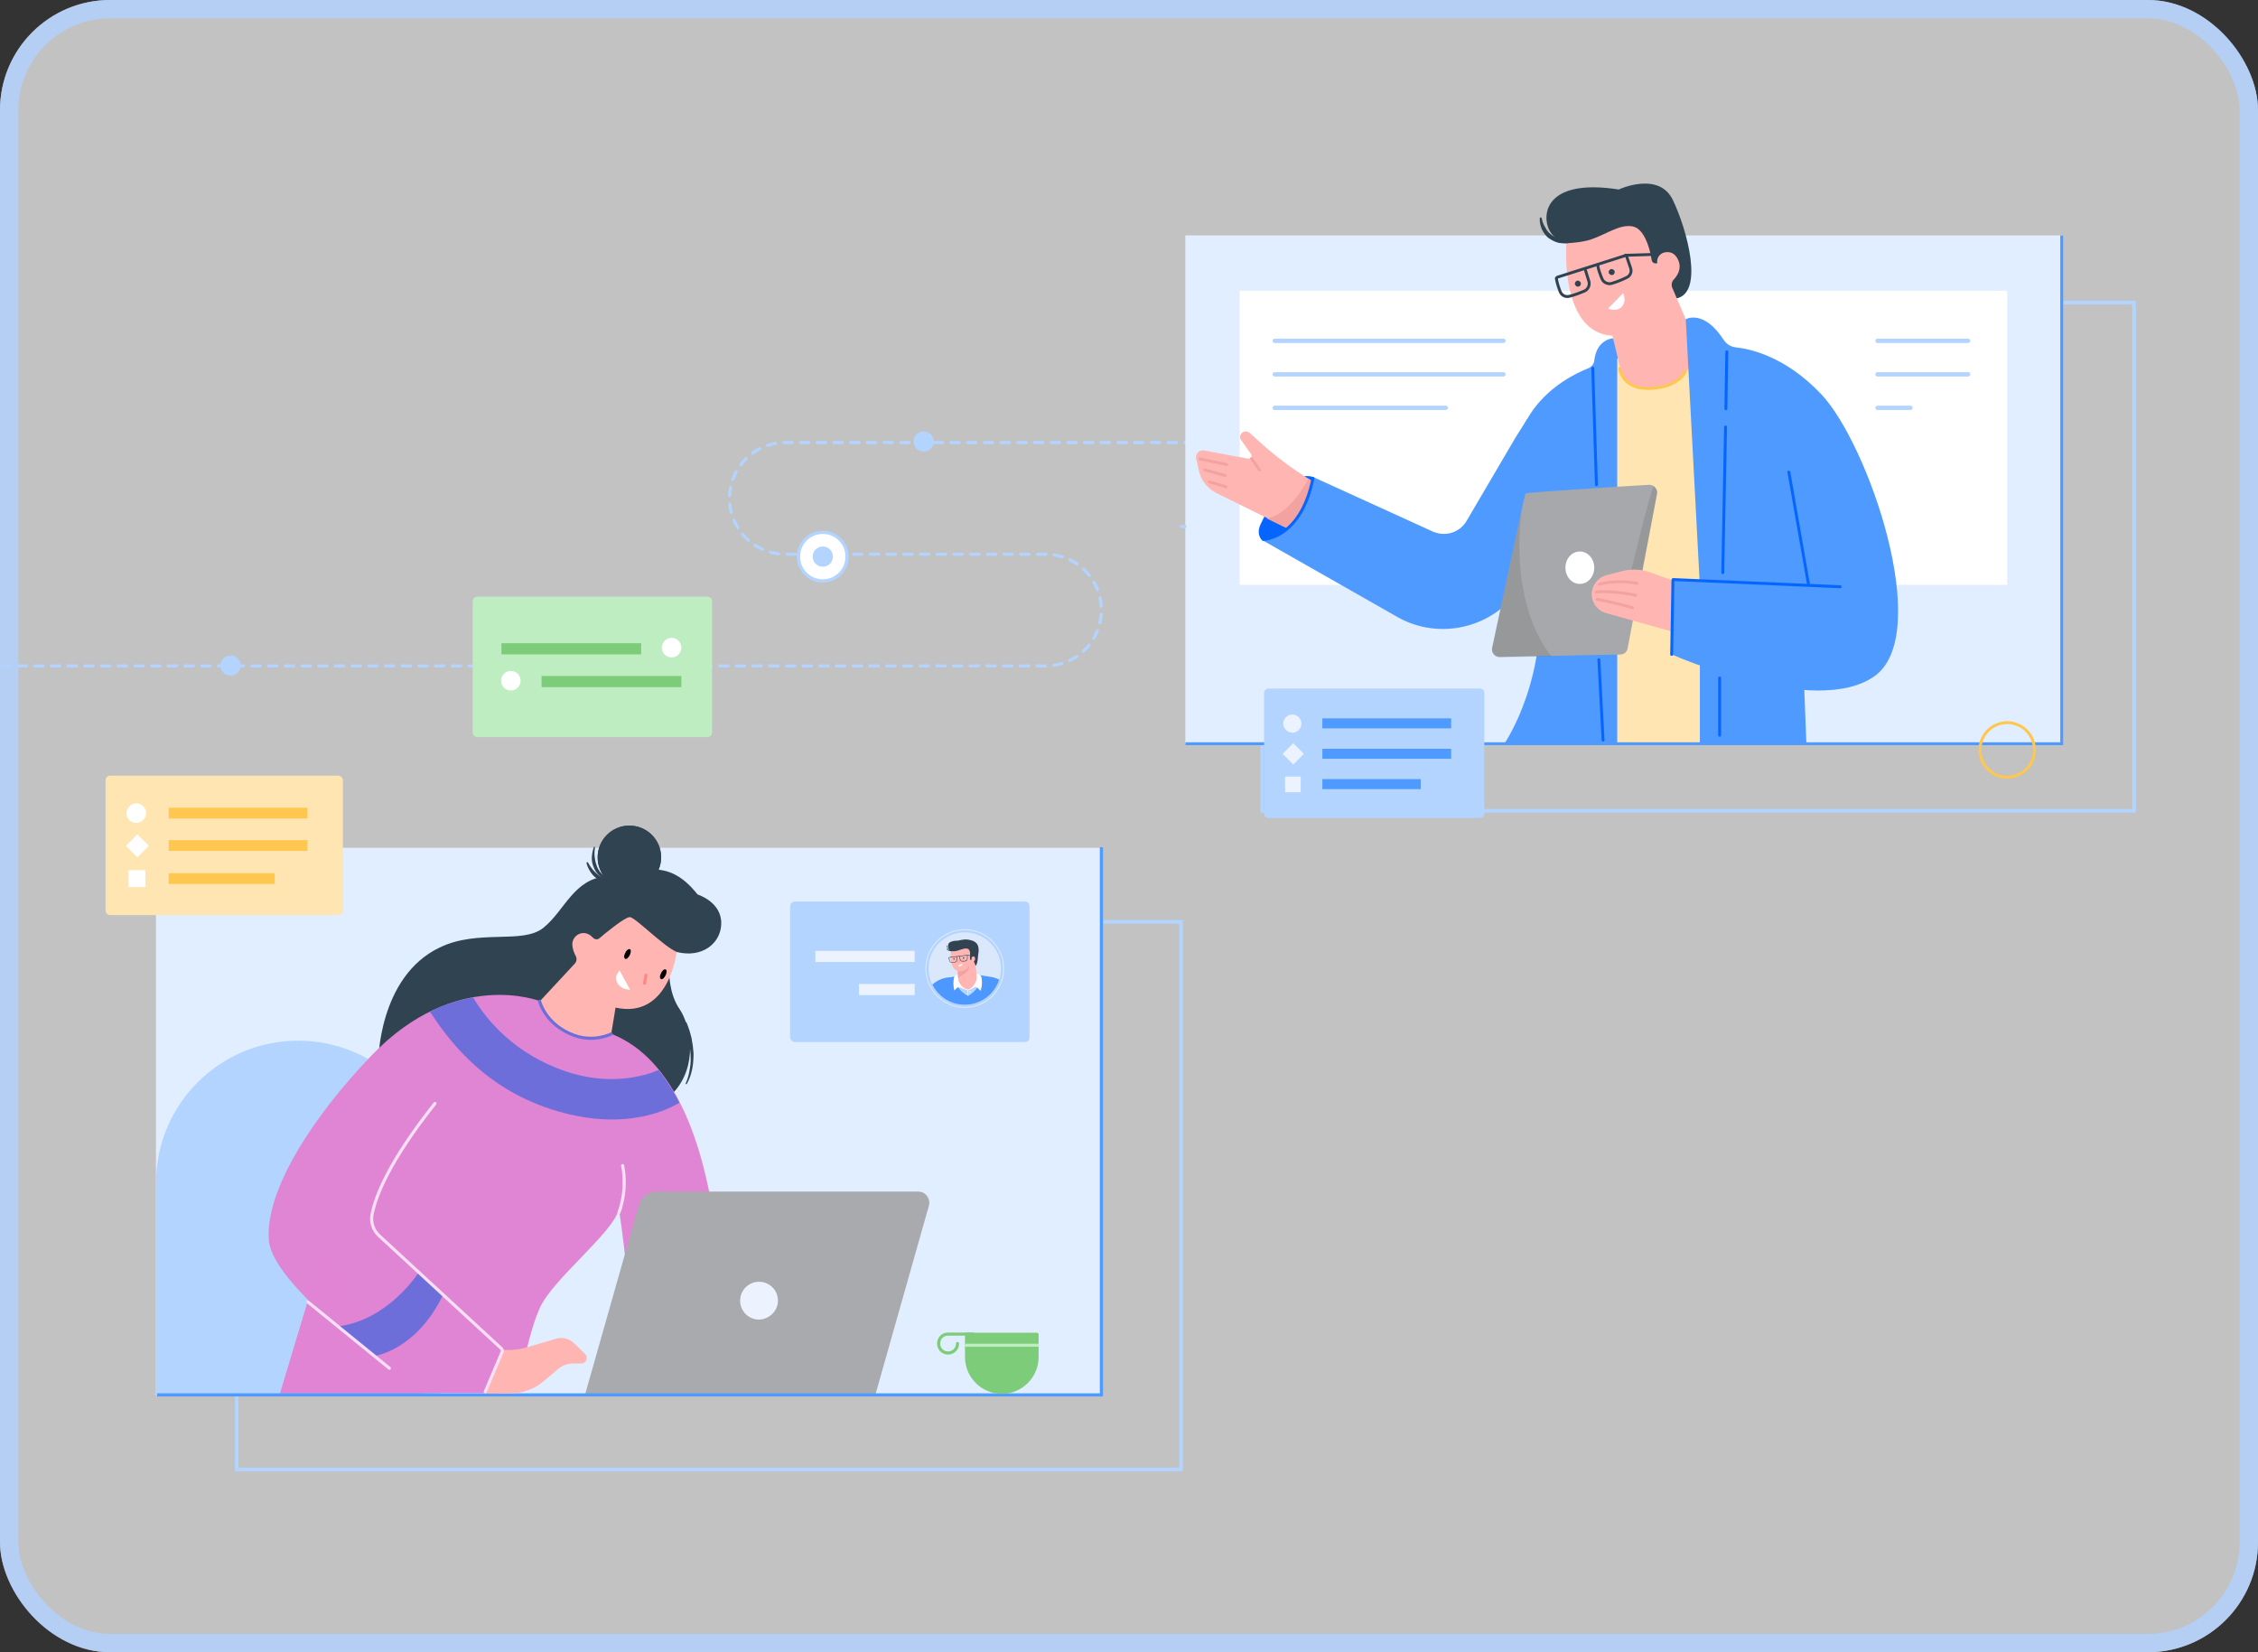 <svg width="492" height="360" viewBox="0 0 492 360" fill="none" xmlns="http://www.w3.org/2000/svg">
<rect x="0" y="0" width="492" height="360" fill="#333333" stroke="none"/>
<g clip-path="url(#clip0_930_3211)">
<rect width="492" height="360" rx="24" fill="white" fill-opacity="0.7"/>
<path d="M318.211 96.414H171.136C164.391 96.414 158.965 101.84 158.965 108.584C158.965 115.329 164.391 120.755 171.136 120.755H227.808C234.553 120.755 239.978 126.18 239.978 132.925C239.978 139.67 234.553 145.095 227.808 145.095H-9.15527e-05" stroke="#B2D4FF" stroke-width="0.682" stroke-miterlimit="10" stroke-linecap="round" stroke-dasharray="1.82 1.82"/>
<path d="M184.557 121.279C184.557 118.346 182.211 116 179.279 116C176.346 116 174 118.346 174 121.279C174 124.211 176.346 126.557 179.279 126.557C182.211 126.557 184.557 124.211 184.557 121.279Z" stroke="#B2D4FF" stroke-width="0.676" stroke-miterlimit="10"/>
<path d="M184.557 121.279C184.557 118.346 182.211 116 179.279 116C176.346 116 174 118.346 174 121.279C174 124.211 176.346 126.557 179.279 126.557C182.211 126.557 184.557 124.211 184.557 121.279Z" fill="white" stroke="#B2D4FF" stroke-width="0.676" stroke-miterlimit="10"/>
<path d="M181.478 121.275C181.478 120.029 180.525 119.076 179.279 119.076C178.032 119.076 177.079 120.029 177.079 121.275C177.079 122.522 178.032 123.475 179.279 123.475C180.525 123.475 181.478 122.522 181.478 121.275Z" fill="#B2D4FF"/>
<path d="M52.442 145.023C52.442 143.777 51.489 142.823 50.242 142.823C48.996 142.823 48.043 143.777 48.043 145.023C48.043 146.269 48.996 147.222 50.242 147.222C51.416 147.222 52.442 146.196 52.442 145.023Z" fill="#B2D4FF"/>
<path d="M203.469 96.199C203.469 94.953 202.515 94 201.269 94C200.023 94 199.07 94.953 199.07 96.199C199.07 97.446 200.023 98.399 201.269 98.399C202.515 98.399 203.469 97.446 203.469 96.199Z" fill="#B2D4FF"/>
<path d="M51.582 200.854H257.347V320.179H51.582V200.854Z" stroke="#B2D4FF" stroke-width="0.8" stroke-miterlimit="10"/>
<path d="M34 184.745H239.765V304.069H34V184.745Z" fill="white"/>
<path d="M34 184.745H239.765V304.069H34V184.745Z" fill="#B2D4FF" fill-opacity="0.4"/>
<path d="M34.002 303.996H95.945V257.723C95.945 240.656 82.114 226.752 64.973 226.752C47.906 226.752 34.002 240.582 34.002 257.723V303.996Z" fill="#B2D4FF"/>
<path d="M152.001 194.899C152.001 194.899 157.298 196.517 157.151 201.299C157.077 205.419 153.104 208.876 147.366 207.405L145.821 211.451C145.821 211.451 145.601 216.307 148.102 219.911C150.53 223.516 152.148 232.197 146.778 238.009C141.334 243.82 82.407 231.461 82.407 231.461C82.407 231.461 82.407 212.849 95.796 206.449C104.33 202.329 113.894 205.86 118.455 202.108C123.016 198.43 125.002 191.515 132.138 190.926C139.274 190.338 145.159 186.218 152.001 194.899Z" fill="#304351"/>
<path d="M157.299 299.651C157.299 299.651 161.124 236.163 133.243 225.276L117.647 218.14C117.647 218.14 99.329 210.857 81.011 229.91C67.989 243.447 57.764 259.484 58.573 270.151C59.382 281.48 92.561 303.55 92.561 303.55H108.23C110.879 303.55 113.159 301.711 113.674 299.063C114.483 295.016 115.808 289.058 117.573 285.085C120.442 278.611 133.758 268.533 134.861 263.383C134.861 263.383 138.54 287.366 137.877 303.624H156.931L157.299 299.651Z" fill="#E085D3"/>
<path d="M147.439 207.405C147.439 207.405 145.82 222.118 134.123 219.544L133.167 225.355C133.167 225.355 129.268 227.489 124.192 225.135C119.116 222.854 117.571 218.219 117.571 218.219L125.222 209.98C125.663 209.539 125.737 208.803 125.442 208.288C125.075 207.626 124.707 206.669 124.707 205.64C124.78 203.653 127.355 202.256 129.194 204.315C129.194 204.315 129.93 205.051 130.666 204.389C131.401 203.727 136.11 199.828 137.213 199.828C138.317 199.754 144.57 206.228 147.439 207.405Z" fill="#FFB6B2"/>
<path d="M129.413 184.523C129.193 185.112 129.046 185.774 128.972 186.51C128.898 187.172 128.972 187.834 129.193 188.496C129.413 189.158 129.708 189.82 130.149 190.335C130.59 190.85 131.179 191.291 131.767 191.586C131.915 191.659 132.062 191.586 132.135 191.512C132.209 191.439 132.135 191.291 132.062 191.218C131.62 190.85 131.105 190.409 130.738 189.967C130.37 189.452 130.075 188.937 129.928 188.349C129.708 187.76 129.634 187.172 129.56 186.583C129.487 185.995 129.56 185.333 129.634 184.67C129.634 184.597 129.56 184.523 129.56 184.523C129.487 184.45 129.413 184.45 129.413 184.523Z" fill="#304351"/>
<path d="M127.797 188.052C127.944 188.714 128.239 189.303 128.607 189.891C128.974 190.48 129.416 190.995 130.004 191.363C130.519 191.804 131.181 192.098 131.843 192.245C132.506 192.466 133.241 192.393 133.903 192.319C134.05 192.319 134.124 192.172 134.124 192.025C134.124 191.878 133.977 191.804 133.903 191.804C133.315 191.73 132.653 191.73 132.064 191.51C131.476 191.363 130.961 191.068 130.446 190.701C129.931 190.333 129.489 189.891 129.122 189.45C128.754 189.008 128.386 188.42 128.092 187.905C128.092 187.831 128.018 187.831 127.944 187.831C127.797 187.905 127.797 187.979 127.797 188.052Z" fill="#304351"/>
<path d="M144.054 186.803C144.054 182.977 140.964 179.888 137.139 179.888C133.313 179.888 130.223 182.977 130.223 186.803C130.223 190.628 133.313 193.718 137.139 193.718C140.964 193.644 144.054 190.555 144.054 186.803Z" fill="#304351"/>
<path d="M144.054 186.803C144.054 182.977 140.964 179.888 137.139 179.888C133.313 179.888 130.223 182.977 130.223 186.803C130.223 190.628 133.313 193.718 137.139 193.718C140.964 193.644 144.054 190.555 144.054 186.803Z" fill="#304351"/>
<g opacity="0.1">
<g opacity="0.1">
<path opacity="0.1" d="M133.463 180.984C132.212 182.382 131.477 184.221 131.477 186.207C131.477 189.591 133.61 192.461 136.626 193.638C133.095 193.343 130.3 190.401 130.3 186.796C130.3 184.368 131.55 182.235 133.463 180.984Z" fill="black"/>
</g>
</g>
<path d="M70.781 271.107L60.997 303.623H92.483L70.781 271.107Z" fill="#E084D3"/>
<g opacity="0.1">
<g opacity="0.1">
<path opacity="0.1" d="M128.012 214.9C130.293 218.431 134.118 219.534 134.118 219.534L133.456 223.507C127.865 220.711 128.012 214.9 128.012 214.9Z" fill="black"/>
</g>
</g>
<path d="M91.159 277.36C91.159 277.36 84.611 287.586 73.797 288.984L81.521 295.457C81.521 295.457 90.644 294.354 96.529 282.142L91.159 277.36Z" fill="#6E6EDB"/>
<path d="M134.86 264.197C134.86 264.197 136.772 259.636 135.669 253.971" stroke="#F7DFF6" stroke-width="0.678" stroke-miterlimit="10" stroke-linecap="round"/>
<path d="M127.502 303.774H190.769L202.393 262.724C202.834 261.179 201.657 259.634 200.112 259.634H143.098C141.259 259.634 139.714 260.811 139.199 262.577L127.502 303.774Z" fill="#A8AAAD"/>
<path d="M169.509 283.398C169.509 281.118 167.669 279.279 165.389 279.279C163.108 279.279 161.269 281.118 161.269 283.398C161.269 285.679 163.108 287.518 165.389 287.518C167.669 287.444 169.509 285.605 169.509 283.398Z" fill="#ECF3FF"/>
<g opacity="0.1">
<g opacity="0.1">
<path opacity="0.1" d="M67.034 283.475L91.164 303.927H84.984L65.783 287.816L67.034 283.475Z" fill="black"/>
</g>
</g>
<path d="M67.105 283.693L84.834 298.112" stroke="#F7DFF6" stroke-width="0.678" stroke-miterlimit="10" stroke-linecap="round"/>
<path d="M133.165 225.28C133.165 225.28 129.487 227.192 125.073 225.574C118.82 223.293 117.569 218.144 117.569 218.144" stroke="#6E6EDB" stroke-width="0.678" stroke-miterlimit="10" stroke-linecap="round"/>
<path d="M93.661 220.422C96.971 218.803 100.208 217.847 103.077 217.332C106.093 222.335 112.052 229.544 123.087 233.37C132.871 236.754 140.596 234.399 143.465 233.149C144.348 234.179 145.157 235.356 145.893 236.533C146.261 237.048 146.555 237.636 146.923 238.225C146.996 238.298 146.996 238.372 147.07 238.446C147.438 239.034 147.732 239.623 148.026 240.285C143.906 242.712 134.416 246.317 120.071 241.683C104.916 236.754 97.486 226.16 93.661 220.422Z" fill="#6E6EDB"/>
<path d="M149.647 236.165C150.236 235.135 150.604 234.032 150.824 232.928C151.045 231.825 151.119 230.648 151.119 229.544C151.045 228.367 150.898 227.264 150.677 226.16C150.53 225.572 150.383 225.057 150.236 224.542L149.647 222.923C149.574 222.703 149.353 222.629 149.206 222.703C148.985 222.776 148.912 222.997 148.985 223.144L149.5 224.689C149.647 225.204 149.794 225.719 149.942 226.307C150.162 227.411 150.383 228.441 150.457 229.544C150.53 230.648 150.53 231.751 150.309 232.855C150.162 233.958 149.868 235.062 149.427 236.018C149.353 236.092 149.427 236.165 149.5 236.239C149.5 236.312 149.574 236.239 149.647 236.165Z" fill="#304351"/>
<g opacity="0.1">
<g opacity="0.1">
<path opacity="0.1" d="M80.934 265.739C84.171 252.792 93.66 241.83 93.66 241.83C93.66 241.83 86.083 260.148 86.083 264.194C86.083 267.799 110.581 285.234 116.025 289.133C115.068 292.076 114.333 295.387 113.744 298.109C112.861 297.667 91.159 277.216 88.658 275.009C80.639 267.946 80.934 265.739 80.934 265.739Z" fill="black"/>
</g>
</g>
<path d="M140.743 212.475L140.449 214.24" stroke="#FF8880" stroke-width="0.678" stroke-miterlimit="10" stroke-linecap="round"/>
<path d="M137.287 215.641C137.067 215.641 136.846 215.641 136.552 215.568C134.933 215.273 133.903 213.876 134.345 212.478C134.492 212.11 134.713 211.742 135.007 211.448L137.287 215.641Z" fill="white"/>
<path d="M173.188 227.043H223.287C223.875 227.043 224.317 226.602 224.317 226.013V197.469C224.317 196.881 223.875 196.439 223.287 196.439H173.188C172.673 196.439 172.158 196.881 172.158 197.469V226.013C172.232 226.602 172.673 227.043 173.188 227.043Z" fill="#B2D4FF"/>
<path d="M210.217 218.926C205.86 218.926 202.328 215.394 202.328 211.037C202.328 206.68 205.86 203.148 210.217 203.148C214.574 203.148 218.106 206.68 218.106 211.037C218.106 215.394 214.574 218.926 210.217 218.926Z" fill="#DBE8FC"/>
<path d="M210.217 219.618C214.953 219.618 218.798 215.773 218.798 211.037C218.798 206.301 214.953 202.456 210.217 202.456C205.481 202.456 201.636 206.301 201.636 211.037C201.649 215.773 205.481 219.605 210.217 219.618ZM210.217 202.683C214.833 202.683 218.572 206.421 218.572 211.037C218.572 215.654 214.833 219.392 210.217 219.392C205.6 219.392 201.862 215.654 201.862 211.037C201.875 206.421 205.6 202.683 210.217 202.683Z" fill="#DBE8FC"/>
<path d="M206.332 213.006L212.066 212.235L216.443 212.953C216.882 213.073 217.321 213.232 217.72 213.445C216.39 217.596 211.946 219.871 207.796 218.541C205.773 217.889 204.097 216.439 203.153 214.536C204.031 213.725 205.135 213.193 206.332 213.006Z" fill="#4D98FF"/>
<path d="M213.077 214.882C213.077 214.882 212.265 216.159 211.002 216.864C210.948 216.891 210.882 216.891 210.842 216.864C210.496 216.678 209.205 215.893 208.607 214.669L213.077 214.882Z" fill="#B2D4FE"/>
<path d="M210.922 216.904C210.948 216.904 210.975 216.878 210.975 216.851L210.909 215.667C210.909 215.64 210.882 215.614 210.855 215.614C210.829 215.614 210.802 215.64 210.802 215.667L210.869 216.851C210.869 216.891 210.895 216.904 210.922 216.904Z" fill="white"/>
<path d="M210.922 216.944C210.961 216.944 211.001 216.931 211.028 216.918C212.279 216.199 213.117 214.922 213.117 214.909L213.17 214.829L208.5 214.616L208.553 214.696C209.152 215.92 210.429 216.705 210.815 216.918C210.842 216.931 210.882 216.944 210.922 216.944ZM212.97 214.935C212.771 215.228 212.026 216.226 210.975 216.824C210.935 216.838 210.895 216.838 210.868 216.824C210.509 216.625 209.299 215.893 208.7 214.736L212.97 214.935Z" fill="#DBE8FC"/>
<path d="M210.775 212.275L212.944 212.235C213.409 212.235 213.795 212.567 213.875 213.02C213.995 213.765 214.061 214.895 213.622 215.893L213.024 215.255C212.864 215.055 212.598 214.989 212.358 215.068L211.933 215.334C211.627 215.521 211.294 215.667 210.962 215.773L210.882 215.8L210.775 212.275Z" fill="white"/>
<path d="M210.829 212.208L208.447 212.447C208.181 212.461 207.955 212.66 207.889 212.913C207.676 213.871 207.689 214.869 207.942 215.813L208.567 215.201C208.767 215.015 209.206 215.148 209.458 215.228L209.844 215.414C210.137 215.561 210.443 215.667 210.749 215.747L210.895 215.787L210.829 212.208Z" fill="white"/>
<path d="M211.321 216.213C211.24 216.213 211.174 216.147 211.174 216.066C211.174 215.985 211.24 215.92 211.321 215.92C211.402 215.92 211.467 215.985 211.467 216.066C211.467 216.147 211.402 216.213 211.321 216.213Z" fill="white"/>
<path d="M207.25 207.113L210.017 206.221C210.709 205.995 211.467 206.248 211.879 206.847L212.438 207.658C212.651 207.977 212.758 208.35 212.718 208.736L212.598 210.266L212.611 210.252L212.824 212.953C212.877 214.084 211.613 215.654 210.882 215.6C210.044 215.547 209.139 214.603 208.833 213.632C208.713 213.219 208.726 211.596 208.726 211.596C208.726 211.596 206.638 211.21 207.25 207.113Z" fill="#FFB6B2"/>
<path d="M208.727 211.583C209.272 211.676 209.844 211.596 210.336 211.357C210.669 211.21 210.908 210.931 211.015 210.585C211.028 210.545 211.068 210.518 211.108 210.532C211.135 210.545 211.161 210.572 211.161 210.598C211.174 210.944 211.081 211.423 210.523 211.862C209.964 212.301 209.378 212.7 208.74 213.02L208.727 211.583Z" fill="#F2A2A0"/>
<path d="M209.963 208.909C209.875 208.909 209.803 208.838 209.803 208.749C209.803 208.661 209.875 208.589 209.963 208.589C210.052 208.589 210.123 208.661 210.123 208.749C210.123 208.838 210.052 208.909 209.963 208.909Z" fill="#314351"/>
<path d="M207.862 209.096C207.781 209.096 207.715 209.03 207.715 208.949C207.715 208.868 207.781 208.802 207.862 208.802C207.943 208.802 208.008 208.868 208.008 208.949C208.008 209.03 207.943 209.096 207.862 209.096Z" fill="#314351"/>
<path d="M208.713 209.8C208.74 209.8 208.766 209.787 208.766 209.76L208.9 208.989C208.913 208.962 208.886 208.922 208.86 208.922C208.833 208.909 208.793 208.935 208.793 208.962V208.975L208.66 209.747C208.647 209.773 208.673 209.8 208.713 209.8C208.7 209.8 208.7 209.8 208.713 209.8Z" fill="#FF8880"/>
<path d="M210.11 213.459H210.124C210.15 213.445 210.164 213.419 210.164 213.392L210.017 212.966C210.004 212.94 209.977 212.926 209.951 212.926C209.924 212.94 209.911 212.966 209.911 212.993L210.057 213.405C210.057 213.445 210.084 213.459 210.11 213.459Z" fill="#F2A2A0"/>
<path d="M206.319 206.714C206.346 206.7 206.385 206.714 206.399 206.74C206.399 206.74 206.532 207.033 207.024 207.126C206.997 207.113 206.984 207.099 206.971 207.073C206.399 206.847 206.252 206.102 206.252 206.075C206.252 206.048 206.266 206.022 206.292 206.008C206.319 206.008 206.359 206.022 206.359 206.048C206.359 206.048 206.465 206.567 206.811 206.847C206.758 206.767 206.718 206.674 206.691 206.581C206.385 205.796 206.705 205.33 207.436 205.117C208.155 204.904 208.208 205.011 208.714 204.957C209.219 204.904 210.377 204.359 212.04 205.024C213.703 205.689 213.17 207.685 213.13 208.031C213.091 208.377 213.064 209.92 212.598 210.439L212.186 209.467C212.346 209.348 212.439 209.175 212.465 208.975C212.479 208.683 212.385 208.43 212.173 208.39C211.96 208.35 211.747 208.496 211.707 208.709C211.667 208.922 211.76 209.215 211.481 209.188C211.481 209.188 211.308 209.015 211.361 208.496C211.361 208.43 211.374 208.35 211.374 208.257L210.816 208.204C210.842 208.443 210.882 209.122 210.656 209.321C210.55 209.428 210.164 209.507 209.831 209.507C209.618 209.507 209.419 209.467 209.339 209.388C209.153 209.215 209.02 208.576 208.98 208.403L208.514 208.456C208.541 208.696 208.581 209.374 208.354 209.574C208.248 209.68 207.862 209.76 207.53 209.76C207.317 209.76 207.117 209.72 207.037 209.64C206.878 209.494 206.758 209.015 206.691 208.736C206.678 208.696 206.691 208.643 206.718 208.616C206.745 208.576 206.785 208.563 206.824 208.55L210.749 208.071L211.374 208.137C211.401 207.578 211.374 206.807 210.709 206.687C209.898 206.541 208.913 207.179 208.075 207.246C207.862 207.259 207.663 207.272 207.45 207.272H207.37C206.492 207.272 206.266 206.807 206.266 206.78C206.279 206.74 206.292 206.727 206.319 206.714ZM208.408 208.483L206.838 208.669C206.824 208.669 206.811 208.683 206.811 208.683C206.798 208.696 206.798 208.709 206.798 208.722C206.891 209.148 207.011 209.481 207.104 209.574C207.29 209.747 208.128 209.64 208.275 209.507C208.434 209.361 208.434 208.762 208.408 208.483ZM210.709 208.19L209.099 208.39C209.153 208.643 209.272 209.161 209.419 209.295C209.605 209.467 210.443 209.361 210.589 209.228C210.762 209.082 210.736 208.483 210.709 208.19Z" fill="#314351"/>
<path d="M209.724 209.973C209.724 210.013 209.711 210.066 209.698 210.106C209.605 210.412 209.285 210.585 208.979 210.492C208.886 210.465 208.82 210.412 208.753 210.359L209.724 209.973Z" fill="white"/>
<path d="M177.676 207.181H199.305V209.609H177.676V207.181Z" fill="#ECF3FF"/>
<path d="M187.166 214.387H199.305V216.815H187.166V214.387Z" fill="#ECF3FF"/>
<path d="M34.218 303.922H239.983V184.597" stroke="#4E9AFF" stroke-width="0.678" stroke-miterlimit="10"/>
<path d="M114.553 293.623L121.1 291.71C122.498 291.269 124.043 291.636 125.073 292.666L127.5 295.021C128.236 295.756 127.721 297.08 126.691 297.08H124.999C123.675 297.08 122.424 297.522 121.468 298.405L118.525 300.906C116.465 302.671 113.817 303.628 111.095 303.628H105.651L109.55 294.138H111.021C112.272 294.138 113.449 293.917 114.553 293.623Z" fill="#FFB6B2"/>
<path d="M105.728 303.258L109.406 294.577C109.48 294.356 109.48 294.062 109.259 293.841L82.554 269.197C81.304 268.019 80.715 266.254 81.083 264.562C81.819 260.736 84.688 253.159 94.766 240.432" stroke="#F7DFF6" stroke-width="0.678" stroke-miterlimit="10" stroke-linecap="round"/>
<path d="M218.284 303.704C222.698 303.704 226.303 300.1 226.303 295.686V290.757C226.303 290.536 226.156 290.389 225.935 290.389H210.633C210.412 290.389 210.265 290.536 210.265 290.757V295.686C210.265 300.1 213.87 303.704 218.284 303.704Z" fill="#7DCC7A"/>
<path d="M208.645 292.738C208.645 293.841 207.762 294.798 206.585 294.798C205.408 294.798 204.525 293.915 204.525 292.738C204.525 291.561 205.408 290.678 206.585 290.678H212.029" stroke="#7DCC7A" stroke-width="0.678" stroke-miterlimit="10" stroke-linecap="round"/>
<path d="M226.374 293.107H210.263" stroke="#BDEDC0" stroke-width="0.678" stroke-miterlimit="10"/>
<path d="M136.402 207.322C136.402 207.322 136.844 206.66 137.211 206.807C137.432 206.88 137.579 207.175 137.285 207.984C136.991 208.572 136.623 209.014 136.255 208.94C135.961 208.719 135.814 208.352 136.402 207.322Z" fill="black"/>
<path d="M144.202 211.736C144.202 211.736 144.643 211.074 145.011 211.221C145.232 211.295 145.379 211.589 145.084 212.398C144.79 212.987 144.422 213.428 144.055 213.355C143.76 213.134 143.613 212.766 144.202 211.736Z" fill="black"/>
<path d="M104.03 160.604H154.129C154.717 160.604 155.158 160.162 155.158 159.574V131.03C155.158 130.441 154.717 130 154.129 130H104.03C103.441 130 103 130.441 103 131.03V159.647C103 160.162 103.441 160.604 104.03 160.604Z" fill="#BDEDC0"/>
<path d="M109.254 140.151H139.71V142.579H109.254V140.151Z" fill="#7DCC7A"/>
<path d="M118.006 147.29H148.463V149.717H118.006V147.29Z" fill="#7DCC7A"/>
<path d="M148.463 141.11C148.463 139.933 147.506 138.977 146.329 138.977C145.152 138.977 144.196 139.933 144.196 141.11C144.196 142.287 145.152 143.244 146.329 143.244C147.506 143.244 148.463 142.287 148.463 141.11Z" fill="white"/>
<path d="M113.447 148.316C113.447 147.139 112.49 146.183 111.313 146.183C110.136 146.183 109.18 147.139 109.18 148.316C109.18 149.493 110.136 150.45 111.313 150.45C112.49 150.45 113.447 149.493 113.447 148.316Z" fill="white"/>
<path d="M73.761 199.383H24.03C23.441 199.383 23 198.941 23 198.353V170.03C23 169.441 23.441 169 24.03 169H73.687C74.202 169 74.717 169.441 74.717 170.03V198.353C74.717 198.941 74.276 199.383 73.761 199.383Z" fill="#FFE5B2"/>
<path d="M66.993 175.991H36.757V178.345H66.993V175.991Z" fill="#FFC74F"/>
<path d="M66.993 183.049H36.757V185.404H66.993V183.049Z" fill="#FFC74F"/>
<path d="M59.857 190.262H36.757V192.616H59.857V190.262Z" fill="#FFC74F"/>
<path d="M27.559 177.165C27.559 175.988 28.515 175.032 29.692 175.032C30.87 175.032 31.826 175.988 31.826 177.165C31.826 178.342 30.87 179.299 29.692 179.299C28.442 179.299 27.559 178.342 27.559 177.165Z" fill="white"/>
<path d="M29.93 181.794L27.433 184.291L29.93 186.788L32.426 184.291L29.93 181.794Z" fill="white"/>
<path d="M31.68 189.598H28.002V193.276H31.68V189.598Z" fill="white"/>
<path d="M465 65.93H275.025V176.653H465V65.93Z" stroke="#B2D4FF" stroke-width="0.8" stroke-miterlimit="10"/>
<path d="M449.231 51.319H258.3V162.042H449.231V51.319Z" fill="white"/>
<path d="M449.231 51.319H258.3V162.042H449.231V51.319Z" fill="#B2D4FF" fill-opacity="0.4"/>
<path d="M437.353 63.334H270.109V127.433H437.353V63.334Z" fill="white"/>
<path d="M275.025 117.742C275.025 117.742 273.523 116.513 274.752 114.056C280.827 101.291 286.083 103.953 286.083 103.953L285.81 118.288L275.025 117.742Z" fill="#0665FF"/>
<path d="M287.926 106.069L285.401 104.499C281.51 102.11 277.892 99.379 274.479 96.308L272.294 94.328C271.816 93.918 271.134 93.918 270.656 94.26C270.246 94.601 270.11 95.147 270.246 95.625L272.567 98.902C272.909 99.379 272.499 100.062 271.885 99.926L262.396 98.151C261.236 97.946 260.28 99.038 260.69 100.13L261.167 102.315C261.304 103.066 261.577 103.748 261.918 104.431C262.601 105.591 263.557 106.615 264.785 107.298L280.691 115.148L287.926 106.069Z" fill="#FFB6B2"/>
<path d="M285.127 104.293C285.195 104.361 285.332 104.429 285.4 104.497L287.926 106.068L280.622 115.215L275.98 112.962C280.963 112.143 284.786 104.975 285.127 104.293Z" fill="#F2A2A0"/>
<path d="M272.706 99.928L274.412 102.386" stroke="#F2A2A0" stroke-width="0.629" stroke-miterlimit="10" stroke-linecap="round"/>
<path d="M267.314 101.22L261.443 99.991" stroke="#F2A2A0" stroke-width="0.629" stroke-miterlimit="10" stroke-linecap="round"/>
<path d="M262.467 102.381L266.973 103.61" stroke="#F2A2A0" stroke-width="0.629" stroke-miterlimit="10" stroke-linecap="round"/>
<path d="M263.489 104.977L267.175 106.07" stroke="#F2A2A0" stroke-width="0.629" stroke-miterlimit="10" stroke-linecap="round"/>
<path d="M329.089 97.263L319.669 113.305C318.235 115.967 315.027 117.059 312.228 115.831L286.015 103.885C283.489 117.059 275.025 117.674 275.025 117.674L304.787 134.603C312.706 138.904 322.536 137.402 328.884 130.985L339.26 120.404C336.598 110.779 334.277 101.086 332.775 91.256C332.365 92.007 330.181 95.284 329.089 97.263Z" fill="#4E9AFF"/>
<g opacity="0.1">
<g opacity="0.1">
<path opacity="0.1" d="M280.08 115.982C283.903 118.03 292.982 123.901 301.652 128.611C311.823 134.14 321.106 131.137 321.106 131.137L324.656 134.345C318.649 137.826 311.14 138.099 304.792 134.686L275.029 117.757C275.029 117.757 277.282 117.757 280.08 115.982Z" fill="black"/>
</g>
</g>
<path d="M352.435 78.15C352.435 78.15 352.504 78.081 352.64 77.945C352.913 77.74 353.323 77.467 353.937 77.057L351.411 73.712C351.411 73.712 347.93 73.917 347.384 78.491C347.316 79.31 346.77 79.993 346.019 80.266C341.035 82.245 323.902 90.846 332.161 114.056C341.923 141.497 327.792 162.045 327.792 162.045H352.435V78.15Z" fill="#4E9AFF"/>
<path d="M352.434 78.152V162.047H371.343C371.343 162.047 369.295 89.62 368.953 77.742C368.544 65.796 352.434 78.152 352.434 78.152Z" fill="#FFE5B2"/>
<path d="M352.434 78.15V162.045H371.343C371.343 162.045 369.295 89.618 368.953 77.74C368.544 65.863 352.434 78.15 352.434 78.15Z" fill="#FFE5B2"/>
<path d="M341.239 52.961C341.239 52.961 337.826 52.346 337.075 48.66C336.324 44.974 338.714 39.103 352.707 41.288C352.707 41.288 361.445 37.192 364.517 43.609C367.589 50.026 371.411 63.883 365.2 65.043C358.988 66.067 341.239 52.961 341.239 52.961Z" fill="#304351"/>
<path d="M368.955 77.74C369.433 75.965 369.228 74.122 368.545 72.415C367.385 69.685 365.337 64.906 364.381 62.722C364.108 62.107 364.245 61.356 364.722 60.879C365.473 60.059 366.429 58.626 365.746 56.851C365.132 55.281 364.108 54.871 363.152 54.94C361.924 54.94 360.9 56.032 361.104 57.261C361.104 57.261 361.104 57.261 361.104 57.329C360.558 57.534 360.012 57.261 359.876 56.646C359.603 54.735 358.715 51.049 356.667 49.684C356.394 49.547 356.053 49.41 355.78 49.342C352.981 48.796 350.251 50.912 346.769 52.141C344.38 52.96 341.308 52.96 341.308 52.96C341.308 52.96 339.738 72.483 351.343 73.166L353.186 80.811C353.732 83.064 355.643 84.634 357.964 84.702C361.719 84.839 367.316 83.883 368.955 77.74Z" fill="#FFB6B2"/>
<g opacity="0.1">
<g opacity="0.1">
<path opacity="0.1" d="M361.038 68.187C357.01 73.375 351.208 73.17 351.208 73.17L352.437 78.153C361.584 75.627 361.038 68.187 361.038 68.187Z" fill="black"/>
</g>
</g>
<path d="M396.805 85.863C389.091 77.74 381.514 76.034 378.238 75.692C377.145 75.556 376.19 75.01 375.575 74.054C371.206 67.296 367.315 69.549 367.315 69.549L370.319 126.412L364.517 126.07C364.38 126.07 364.244 126.207 364.244 126.343V142.59C364.244 142.59 395.645 156.515 408.478 147.3C421.311 138.084 407.113 96.717 396.805 85.863Z" fill="#4E9AFF"/>
<path d="M361.053 107.591L354.639 141.297C354.508 142.017 353.854 142.606 353.068 142.606L326.758 143.13C325.711 143.13 324.926 142.213 325.122 141.166C326.758 133.64 332.059 108.442 332.387 107.526C332.518 107.264 352.807 106.021 359.351 105.628C360.398 105.628 361.249 106.544 361.053 107.591Z" fill="#A6A8AB"/>
<path opacity="0.1" d="M353.461 125.459C354.508 125.262 355.359 124.608 355.686 123.299C357.126 117.474 358.435 111.649 360.268 105.955C360.791 106.282 361.184 106.937 361.053 107.657L356.079 133.836C354.508 131.284 353.657 128.404 353.461 125.459Z" fill="black"/>
<path opacity="0.1" d="M325.122 141.232C326.431 135.341 329.9 118.587 331.601 111.191C330.096 121.335 331.471 134.949 338.081 142.999L326.758 143.261C325.711 143.195 324.926 142.213 325.122 141.232Z" fill="black"/>
<path d="M344.233 127.226C342.498 127.226 341.091 125.643 341.091 123.692C341.091 121.74 342.498 120.157 344.233 120.157C345.968 120.157 347.374 121.74 347.374 123.692C347.374 125.643 345.968 127.226 344.233 127.226Z" fill="white"/>
<path d="M370.388 126.412V162.045H393.598L392.915 144.502L370.388 126.412Z" fill="#4E9AFF"/>
<path d="M364.315 126.413L359.332 124.638C357.557 124.024 355.578 123.956 353.735 124.365L350.048 125.321C348.001 125.867 346.635 127.847 346.84 129.963C347.045 131.669 348.274 133.103 349.912 133.581L364.315 137.608V126.413Z" fill="#FFB6B2"/>
<path d="M343.972 62.448C343.631 62.516 343.289 62.312 343.153 61.97C343.085 61.629 343.29 61.288 343.631 61.151C343.972 61.083 344.313 61.288 344.45 61.629C344.518 62.038 344.313 62.38 343.972 62.448Z" fill="#304351"/>
<path d="M351.343 59.921C351.002 59.989 350.661 59.784 350.524 59.443C350.456 59.102 350.661 58.76 351.002 58.624C351.343 58.555 351.685 58.76 351.821 59.102C351.889 59.511 351.685 59.852 351.343 59.921Z" fill="#304351"/>
<path d="M360.968 55.416L354.347 55.62L355.302 58.419C355.575 59.238 355.234 60.126 354.415 60.467C353.596 60.877 352.504 61.355 351.138 61.764C350.319 61.969 349.432 61.559 349.09 60.808C348.681 59.853 348.203 58.556 348.135 57.737" stroke="#304351" stroke-width="0.629" stroke-miterlimit="10" stroke-linecap="round"/>
<path d="M354.347 55.621L339.329 60.399C339.193 60.468 339.056 60.604 339.124 60.741C339.261 61.56 339.602 62.652 339.944 63.539C340.285 64.359 341.104 64.768 341.923 64.564C343.288 64.222 344.449 63.744 345.268 63.403C346.019 63.062 346.428 62.174 346.224 61.355L345.336 58.488" stroke="#304351" stroke-width="0.629" stroke-miterlimit="10" stroke-linecap="round"/>
<path d="M353.662 63.882C354.14 64.975 354.072 66.067 353.389 66.818C352.706 67.569 351.478 67.705 350.385 67.227L353.662 63.882Z" fill="white"/>
<path d="M356.669 127.094C356.669 127.094 352.641 126.207 348.477 127.299" stroke="#F2A2A0" stroke-width="0.629" stroke-miterlimit="10" stroke-linecap="round"/>
<path d="M356.396 129.685C356.396 129.685 351.14 128.593 347.795 129.003" stroke="#F2A2A0" stroke-width="0.629" stroke-miterlimit="10" stroke-linecap="round"/>
<path d="M355.712 132.42C355.712 132.42 352.367 131.396 347.998 130.577" stroke="#F2A2A0" stroke-width="0.629" stroke-miterlimit="10" stroke-linecap="round"/>
<path d="M277.754 74.26H327.586" stroke="#B2D4FF" stroke-width="0.944" stroke-miterlimit="10" stroke-linecap="round"/>
<path d="M277.754 81.563H327.586" stroke="#B2D4FF" stroke-width="0.944" stroke-miterlimit="10" stroke-linecap="round"/>
<path d="M277.754 88.866H315.026" stroke="#B2D4FF" stroke-width="0.944" stroke-miterlimit="10" stroke-linecap="round"/>
<path d="M409.093 74.26H428.821" stroke="#B2D4FF" stroke-width="0.944" stroke-miterlimit="10" stroke-linecap="round"/>
<path d="M409.093 81.563H428.821" stroke="#B2D4FF" stroke-width="0.944" stroke-miterlimit="10" stroke-linecap="round"/>
<path d="M409.093 88.866H416.26" stroke="#B2D4FF" stroke-width="0.944" stroke-miterlimit="10" stroke-linecap="round"/>
<path d="M348.379 143.735L349.294 161.261" stroke="#0665FF" stroke-width="0.629" stroke-miterlimit="10" stroke-linecap="round"/>
<path d="M347.042 80.224L347.85 105.628" stroke="#0665FF" stroke-width="0.629" stroke-miterlimit="10" stroke-linecap="round"/>
<path d="M374.69 147.71V160.202" stroke="#0665FF" stroke-width="0.629" stroke-miterlimit="10" stroke-linecap="round"/>
<path d="M375.986 93.031L375.372 124.773" stroke="#0665FF" stroke-width="0.629" stroke-miterlimit="10" stroke-linecap="round"/>
<path d="M376.258 76.651L376.054 89.075" stroke="#0665FF" stroke-width="0.629" stroke-miterlimit="10" stroke-linecap="round"/>
<g opacity="0.1">
<g opacity="0.1">
<path opacity="0.1" d="M389.572 127.304L389.708 103.822L394.077 127.441L389.572 127.304Z" fill="black"/>
</g>
</g>
<path d="M400.969 127.845L364.585 126.275C364.585 126.275 364.517 126.275 364.517 126.343L364.244 142.59" stroke="#0665FF" stroke-width="0.629" stroke-miterlimit="10" stroke-linecap="round"/>
<path d="M389.778 102.861L394.078 127.435" stroke="#0665FF" stroke-width="0.629" stroke-miterlimit="10" stroke-linecap="round"/>
<path d="M352.913 80.336C352.913 80.336 353.459 84.842 359.466 84.637C365.883 84.432 367.248 80.882 367.248 80.882" stroke="#FFC74F" stroke-width="0.629" stroke-miterlimit="10" stroke-linecap="round"/>
<g opacity="0.1">
<g opacity="0.1">
<path opacity="0.1" d="M364.311 142.586C364.311 142.586 396.053 156.444 408.545 147.297C408.545 147.297 411.958 145.249 413.255 138.354C413.255 138.354 409.023 147.092 396.872 145.863C379.943 144.225 364.379 137.603 364.379 137.603V142.586H364.311Z" fill="black"/>
</g>
</g>
<path d="M257.347 114.739H258.234" stroke="#B2D4FF" stroke-width="0.629" stroke-miterlimit="10" stroke-linecap="round"/>
<path d="M258.3 162.042H449.231V51.319" stroke="#4E9AFF" stroke-width="0.629" stroke-miterlimit="10"/>
<path d="M275.299 117.535C275.299 117.535 283.422 117.399 286.084 104.224" stroke="#0665FF" stroke-width="0.629" stroke-miterlimit="10" stroke-linecap="round"/>
<path d="M335.918 47.502C336.054 48.253 336.327 49.004 336.737 49.618C337.078 50.301 337.556 50.847 338.17 51.257C338.785 51.666 339.467 51.939 340.15 52.076C340.491 52.144 340.901 52.144 341.242 52.212H342.403C342.607 52.212 342.744 52.349 342.744 52.553C342.744 52.69 342.607 52.895 342.471 52.895C342.061 52.963 341.652 52.963 341.242 53.031C340.832 53.031 340.423 53.031 340.013 52.963C339.194 52.895 338.375 52.485 337.624 52.007C336.873 51.529 336.395 50.779 335.986 50.028C335.644 49.209 335.44 48.389 335.508 47.57C335.508 47.434 335.644 47.365 335.713 47.365C335.849 47.365 335.918 47.434 335.918 47.502Z" fill="#304351"/>
<path d="M322.469 178.223H276.391C275.845 178.223 275.436 177.813 275.436 177.267V150.986C275.436 150.44 275.845 150.03 276.391 150.03H322.469C323.015 150.03 323.424 150.44 323.424 150.986V177.267C323.424 177.813 323.015 178.223 322.469 178.223Z" fill="#B2D4FF"/>
<path d="M316.189 156.517H288.133V158.701H316.189V156.517Z" fill="#4E9AFF"/>
<path d="M316.189 163.141H288.133V165.325H316.189V163.141Z" fill="#4E9AFF"/>
<path d="M309.567 169.759H288.133V171.943H309.567V169.759Z" fill="#4E9AFF"/>
<path d="M279.6 157.675C279.6 156.583 280.488 155.695 281.58 155.695C282.672 155.695 283.56 156.583 283.56 157.675C283.56 158.767 282.672 159.655 281.58 159.655C280.488 159.586 279.6 158.699 279.6 157.675Z" fill="#ECF3FF"/>
<path d="M281.786 161.942L279.469 164.259L281.786 166.576L284.103 164.259L281.786 161.942Z" fill="#ECF3FF"/>
<path d="M283.421 169.211H280.008V172.624H283.421V169.211Z" fill="#ECF3FF"/>
<path d="M439.627 168.881C442.658 167.625 444.097 164.151 442.841 161.121C441.586 158.091 438.112 156.652 435.082 157.907C432.051 159.162 430.612 162.636 431.868 165.667C433.123 168.697 436.597 170.136 439.627 168.881Z" stroke="#FFC74F" stroke-width="0.629" stroke-miterlimit="10"/>
</g>
<rect x="2" y="2" width="488" height="356" rx="22" stroke="#B0D2FF" stroke-opacity="0.8" stroke-width="4"/>
<defs>
<clipPath id="clip0_930_3211">
<rect width="492" height="360" rx="24" fill="white"/>
</clipPath>
</defs>
</svg>
